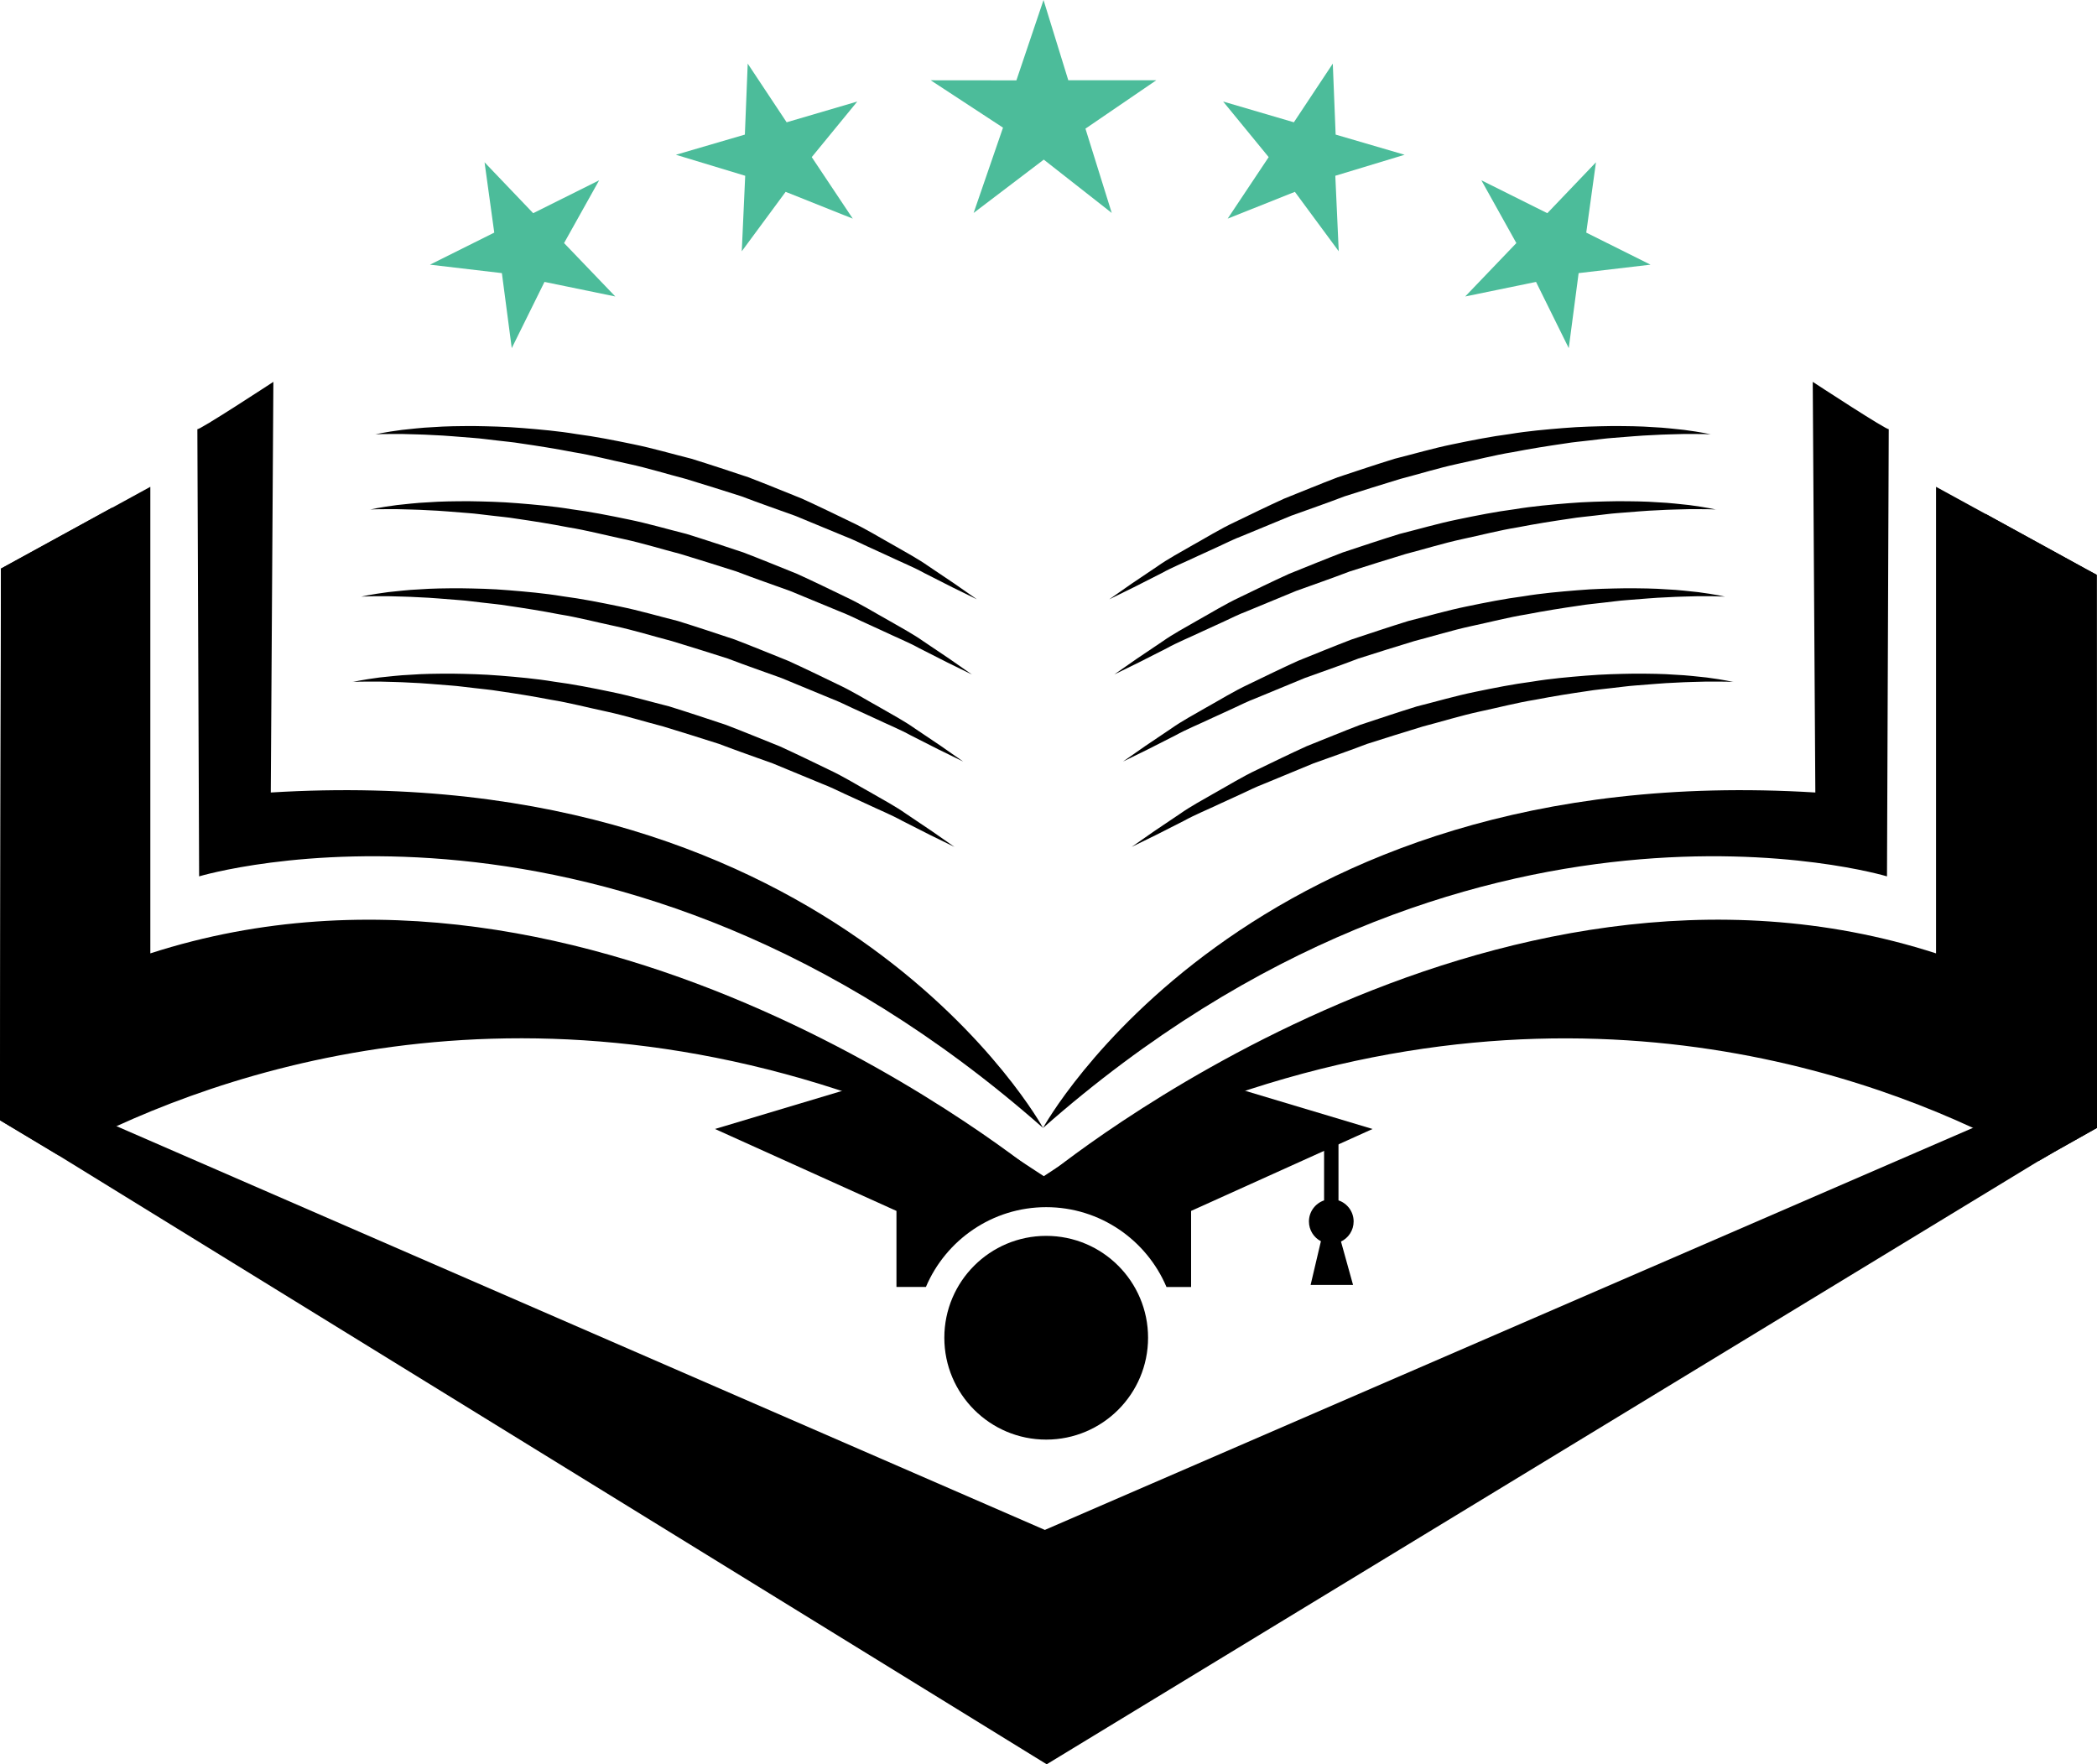 <?xml version="1.0" encoding="UTF-8"?>
<svg id="Layer_2" data-name="Layer 2" xmlns="http://www.w3.org/2000/svg" width="250.53" height="210.78" viewBox="0 0 250.53 210.78">
  <defs>
    <style>
      .cls-1 {
        fill: #4cbc9a;
      }
    </style>
  </defs>
  <g id="Layer_1-2" data-name="Layer 1">
    <g>
      <g>
        <path d="m124.61,140.81c-48.98-26.62-89.67-15.86-110.68-6.27-.68.32-1.35.63-1.99.94-1.83.88-3.49,1.74-4.95,2.55l-6.05-3.63-.93-.56v-3.33s0,0,0,0v-2.26s.11-60.32.11-60.32l12.03-6.59,1.26-.69,4.55-2.49v55.74c53.3-17.21,105.98,26.35,106.67,26.92Z"/>
        <path d="m23.58,51.26l.21,53.44s49.68-15.03,100.83,30.06c0,0-24.22-44.26-92.27-40.08l.31-49.06s-9.08,5.95-9.08,5.64Z"/>
        <g>
          <path d="m44.79,51.9s1.16-.27,3.23-.54c1.04-.1,2.3-.27,3.75-.33,1.45-.11,3.09-.13,4.89-.13,1.79.03,3.74.07,5.79.24,2.05.17,4.21.35,6.43.72,2.23.29,4.5.74,6.81,1.22,2.31.47,4.61,1.15,6.93,1.73,2.29.71,4.56,1.47,6.79,2.21,2.2.84,4.34,1.73,6.42,2.56,2.04.93,3.99,1.88,5.83,2.77,1.86.87,3.51,1.91,5.07,2.77,1.55.89,2.99,1.67,4.18,2.51,1.2.81,2.25,1.52,3.12,2.1,1.71,1.19,2.68,1.87,2.68,1.87,0,0-1.07-.52-2.94-1.44-.92-.47-2.05-1.04-3.33-1.69-1.26-.7-2.77-1.31-4.37-2.07-.8-.37-1.64-.75-2.51-1.15-.86-.4-1.74-.84-2.69-1.2-1.87-.77-3.84-1.58-5.88-2.43-2.07-.75-4.23-1.49-6.39-2.32-2.2-.7-4.44-1.41-6.69-2.09-2.27-.59-4.51-1.29-6.77-1.78-2.26-.48-4.46-1.06-6.64-1.41-2.16-.42-4.26-.75-6.26-1.04-1-.17-1.98-.24-2.92-.36-.95-.1-1.86-.24-2.74-.3-1.76-.13-3.38-.29-4.81-.34-1.44-.09-2.69-.09-3.73-.13-1.03.01-1.85-.01-2.41.01-.56.02-.85.03-.85.03Z"/>
          <path d="m44.19,60.88s1.16-.27,3.23-.54c1.04-.1,2.3-.27,3.75-.33,1.45-.11,3.09-.13,4.89-.13,1.79.03,3.74.07,5.79.24,2.05.17,4.21.35,6.43.72,2.23.29,4.5.74,6.81,1.22,2.31.47,4.61,1.15,6.93,1.73,2.29.71,4.56,1.47,6.79,2.21,2.2.84,4.34,1.73,6.42,2.56,2.04.93,3.99,1.88,5.83,2.77,1.86.87,3.51,1.91,5.07,2.77,1.55.89,2.99,1.67,4.18,2.51,1.2.81,2.25,1.52,3.12,2.1,1.71,1.19,2.68,1.87,2.68,1.87,0,0-1.07-.52-2.94-1.44-.92-.47-2.05-1.04-3.33-1.69-1.26-.7-2.77-1.31-4.37-2.07-.8-.37-1.64-.75-2.51-1.15-.86-.4-1.74-.84-2.69-1.2-1.87-.77-3.84-1.58-5.88-2.43-2.07-.75-4.23-1.49-6.39-2.32-2.2-.7-4.44-1.41-6.69-2.09-2.27-.59-4.51-1.29-6.77-1.78-2.26-.48-4.46-1.06-6.64-1.41-2.16-.42-4.26-.75-6.26-1.04-1-.17-1.98-.24-2.92-.36-.95-.1-1.86-.24-2.74-.3-1.76-.13-3.38-.29-4.81-.34-1.44-.09-2.69-.09-3.73-.13-1.03.01-1.85-.01-2.41.01-.56.02-.85.03-.85.03Z"/>
          <path d="m43.15,71.28s1.16-.27,3.23-.54c1.04-.1,2.3-.27,3.75-.33,1.45-.11,3.09-.13,4.89-.13,1.79.03,3.74.06,5.79.24,2.05.17,4.21.35,6.43.72,2.23.29,4.5.74,6.81,1.22,2.31.47,4.61,1.15,6.93,1.73,2.29.71,4.56,1.47,6.79,2.21,2.2.84,4.34,1.73,6.42,2.56,2.04.93,3.99,1.88,5.83,2.77,1.86.87,3.51,1.91,5.07,2.77,1.55.89,2.99,1.67,4.18,2.51,1.2.81,2.25,1.52,3.12,2.1,1.71,1.19,2.68,1.87,2.68,1.87,0,0-1.07-.52-2.94-1.44-.92-.47-2.05-1.04-3.33-1.69-1.26-.7-2.77-1.31-4.37-2.07-.8-.37-1.64-.76-2.51-1.15-.86-.4-1.74-.84-2.69-1.2-1.87-.77-3.84-1.58-5.88-2.43-2.07-.75-4.23-1.49-6.39-2.32-2.2-.7-4.44-1.41-6.69-2.09-2.27-.59-4.51-1.29-6.77-1.78-2.26-.48-4.46-1.06-6.64-1.41-2.16-.42-4.26-.75-6.26-1.04-1-.17-1.98-.24-2.92-.36-.95-.1-1.86-.24-2.74-.3-1.76-.13-3.38-.29-4.81-.34-1.44-.09-2.69-.09-3.73-.13-1.03.01-1.85-.01-2.41.02-.56.02-.85.03-.85.03Z"/>
          <path d="m42.11,81.48s1.16-.27,3.23-.54c1.04-.1,2.3-.27,3.75-.33,1.45-.11,3.09-.13,4.89-.13,1.79.03,3.74.07,5.79.24,2.05.17,4.21.35,6.43.72,2.23.29,4.5.74,6.81,1.22,2.31.47,4.61,1.15,6.93,1.73,2.29.71,4.56,1.47,6.79,2.21,2.2.84,4.34,1.73,6.42,2.56,2.04.93,3.99,1.88,5.83,2.77,1.86.87,3.51,1.91,5.07,2.77,1.55.89,2.99,1.67,4.18,2.51,1.2.81,2.25,1.52,3.12,2.1,1.71,1.19,2.68,1.87,2.68,1.87,0,0-1.07-.52-2.94-1.44-.92-.47-2.05-1.04-3.33-1.69-1.26-.7-2.77-1.31-4.37-2.07-.8-.37-1.64-.75-2.51-1.15-.86-.4-1.74-.84-2.69-1.2-1.87-.77-3.84-1.58-5.88-2.43-2.07-.75-4.23-1.49-6.39-2.32-2.2-.7-4.44-1.41-6.69-2.09-2.27-.59-4.51-1.29-6.77-1.78-2.26-.48-4.46-1.06-6.64-1.41-2.16-.42-4.26-.75-6.26-1.04-1-.17-1.98-.24-2.92-.36-.95-.1-1.86-.24-2.74-.3-1.76-.13-3.38-.29-4.81-.34-1.44-.09-2.69-.09-3.73-.13-1.03.01-1.85-.01-2.41.01-.56.02-.85.03-.85.03Z"/>
        </g>
        <g>
          <path d="m250.53,134.16v.59l-5.07,2.85-1.95,1.13c-2.07-1.17-4.57-2.49-7.45-3.83-.11-.05-.23-.1-.34-.15-20.89-9.65-61.78-20.73-111.09,6.07.68-.57,53.37-44.14,106.67-26.92v-55.74l4.62,2.53,1.3.71,11.99,6.58,1.29.7.04,59.45v6.04Z"/>
          <path d="m225.65,51.26l-.21,53.44s-49.68-15.03-100.83,30.06c0,0,24.22-44.26,92.27-40.08l-.31-49.06s9.08,5.95,9.08,5.64Z"/>
          <g>
            <path d="m204.44,51.9s-1.16-.27-3.23-.54c-1.04-.1-2.3-.27-3.75-.33-1.45-.11-3.09-.13-4.89-.13-1.79.03-3.74.07-5.79.24-2.05.17-4.21.35-6.43.72-2.23.29-4.5.74-6.81,1.22-2.31.47-4.61,1.15-6.93,1.73-2.29.71-4.56,1.47-6.79,2.21-2.2.84-4.34,1.73-6.42,2.56-2.04.93-3.99,1.88-5.83,2.77-1.86.87-3.51,1.91-5.07,2.77-1.55.89-2.99,1.67-4.18,2.51-1.2.81-2.25,1.52-3.12,2.1-1.71,1.19-2.68,1.87-2.68,1.87,0,0,1.07-.52,2.94-1.44.92-.47,2.05-1.04,3.33-1.69,1.26-.7,2.77-1.31,4.37-2.07.8-.37,1.64-.75,2.51-1.15.86-.4,1.74-.84,2.69-1.2,1.87-.77,3.84-1.58,5.88-2.43,2.07-.75,4.23-1.49,6.39-2.32,2.2-.7,4.44-1.41,6.69-2.09,2.27-.59,4.51-1.29,6.77-1.78,2.26-.48,4.46-1.06,6.64-1.41,2.16-.42,4.26-.75,6.26-1.04,1-.17,1.98-.24,2.92-.36.95-.1,1.86-.24,2.74-.3,1.76-.13,3.38-.29,4.81-.34,1.44-.09,2.69-.09,3.73-.13,1.03.01,1.85-.01,2.41.01.56.02.85.03.85.03Z"/>
            <path d="m205.04,60.88s-1.16-.27-3.23-.54c-1.04-.1-2.3-.27-3.75-.33-1.45-.11-3.09-.13-4.89-.13-1.79.03-3.74.07-5.79.24-2.05.17-4.21.35-6.43.72-2.23.29-4.5.74-6.81,1.22-2.31.47-4.61,1.15-6.93,1.73-2.29.71-4.56,1.47-6.79,2.21-2.2.84-4.34,1.73-6.42,2.56-2.04.93-3.99,1.88-5.83,2.77-1.86.87-3.51,1.91-5.07,2.77-1.55.89-2.99,1.67-4.18,2.51-1.2.81-2.25,1.52-3.12,2.1-1.71,1.19-2.68,1.87-2.68,1.87,0,0,1.07-.52,2.94-1.44.92-.47,2.05-1.04,3.33-1.69,1.26-.7,2.77-1.31,4.37-2.07.8-.37,1.64-.75,2.51-1.15.86-.4,1.74-.84,2.69-1.2,1.87-.77,3.84-1.58,5.88-2.43,2.07-.75,4.23-1.49,6.39-2.32,2.2-.7,4.44-1.41,6.69-2.09,2.27-.59,4.51-1.29,6.77-1.78,2.26-.48,4.46-1.06,6.64-1.41,2.16-.42,4.26-.75,6.26-1.04,1-.17,1.98-.24,2.92-.36.95-.1,1.86-.24,2.74-.3,1.76-.13,3.38-.29,4.81-.34,1.44-.09,2.69-.09,3.73-.13,1.03.01,1.85-.01,2.41.01.56.02.85.03.85.03Z"/>
            <path d="m206.09,71.28s-1.16-.27-3.23-.54c-1.04-.1-2.3-.27-3.75-.33-1.45-.11-3.09-.13-4.89-.13-1.79.03-3.74.06-5.79.24-2.05.17-4.21.35-6.43.72-2.23.29-4.5.74-6.81,1.22-2.31.47-4.61,1.15-6.93,1.73-2.29.71-4.56,1.47-6.79,2.21-2.2.84-4.34,1.73-6.42,2.56-2.04.93-3.99,1.88-5.83,2.77-1.86.87-3.51,1.91-5.07,2.77-1.55.89-2.99,1.67-4.18,2.51-1.2.81-2.25,1.52-3.12,2.1-1.71,1.19-2.68,1.87-2.68,1.87,0,0,1.07-.52,2.94-1.44.92-.47,2.05-1.04,3.33-1.69,1.26-.7,2.77-1.31,4.37-2.07.8-.37,1.64-.76,2.51-1.15.86-.4,1.74-.84,2.69-1.2,1.87-.77,3.84-1.58,5.88-2.43,2.07-.75,4.23-1.49,6.39-2.32,2.2-.7,4.44-1.41,6.69-2.09,2.27-.59,4.51-1.29,6.77-1.78,2.26-.48,4.46-1.06,6.64-1.41,2.16-.42,4.26-.75,6.26-1.04,1-.17,1.98-.24,2.92-.36.95-.1,1.86-.24,2.74-.3,1.76-.13,3.38-.29,4.81-.34,1.44-.09,2.69-.09,3.73-.13,1.03.01,1.85-.01,2.41.02.56.02.85.03.85.03Z"/>
            <path d="m207.12,81.48s-1.16-.27-3.23-.54c-1.04-.1-2.3-.27-3.75-.33-1.45-.11-3.09-.13-4.89-.13-1.79.03-3.74.07-5.79.24-2.05.17-4.21.35-6.43.72-2.23.29-4.5.74-6.81,1.22-2.31.47-4.61,1.15-6.93,1.73-2.29.71-4.56,1.47-6.79,2.21-2.2.84-4.34,1.73-6.42,2.56-2.04.93-3.99,1.88-5.83,2.77-1.86.87-3.51,1.91-5.07,2.77-1.55.89-2.99,1.67-4.18,2.51-1.2.81-2.25,1.52-3.12,2.1-1.71,1.19-2.68,1.87-2.68,1.87,0,0,1.07-.52,2.94-1.44.92-.47,2.05-1.04,3.33-1.69,1.26-.7,2.77-1.31,4.37-2.07.8-.37,1.64-.75,2.51-1.15.86-.4,1.74-.84,2.69-1.2,1.87-.77,3.84-1.58,5.88-2.43,2.07-.75,4.23-1.49,6.39-2.32,2.2-.7,4.44-1.41,6.69-2.09,2.27-.59,4.51-1.29,6.77-1.78,2.26-.48,4.46-1.06,6.64-1.41,2.16-.42,4.26-.75,6.26-1.04,1-.17,1.98-.24,2.92-.36.95-.1,1.86-.24,2.74-.3,1.76-.13,3.38-.29,4.81-.34,1.44-.09,2.69-.09,3.73-.13,1.03.01,1.85-.01,2.41.01.56.02.85.03.85.03Z"/>
          </g>
        </g>
      </g>
      <path d="m250.53,128.12l-.04-59.45-1.29-.7-11.99-6.58.13,65.39.02,7.23-1.64.73-110.89,48.04L13.93,134.55l-.73-.33.02-6.85.18-66.73-1.26.69L.11,67.93,0,128.25v2.26s0,0,0,0v3.33s.93.56.93.56l6.05,3.63,118.07,72.75,118.46-72.05,1.95-1.13,5.07-2.85v-6.62Z"/>
      <circle cx="124.99" cy="159.82" r="12.17"/>
      <path d="m163.98,134.88l-21.68,9.79v9.09h-2.94c-2.37-5.6-7.92-9.54-14.37-9.54s-12,3.94-14.37,9.53h-3.52s0-9.08,0-9.08l-21.68-9.79,16.32-4.89,15.65,5.74,7.31,4.79,7.31-4.79,15.65-5.74,16.32,4.89Z"/>
      <path d="m161.72,145.93c0-1.17-.76-2.17-1.81-2.52v-8.75h-1.72v8.75c-1.05.36-1.81,1.35-1.81,2.52,0,1.03.58,1.92,1.43,2.36l-1.23,5.22h5.07l-1.44-5.18c.89-.43,1.51-1.34,1.51-2.4Z"/>
      <polygon class="cls-1" points="124.67 0 121.43 9.6 111.19 9.59 119.83 15.25 116.32 25.44 124.7 19.07 132.82 25.44 129.68 15.37 138.14 9.59 127.63 9.59 124.67 0"/>
      <polygon class="cls-1" points="89.33 7.6 88.99 16.08 80.75 18.49 89.03 21 88.62 30.02 93.86 22.92 101.88 26.12 96.98 18.77 102.42 12.13 93.98 14.61 89.33 7.6"/>
      <polygon class="cls-1" points="57.89 19.39 59.05 27.79 51.37 31.62 59.96 32.63 61.14 41.59 65.05 33.68 73.51 35.42 67.39 29.04 71.58 21.54 63.7 25.47 57.89 19.39"/>
      <polygon class="cls-1" points="159.23 7.6 159.57 16.08 167.81 18.49 159.53 21 159.94 30.02 154.7 22.92 146.67 26.12 151.57 18.77 146.13 12.13 154.58 14.61 159.23 7.6"/>
      <polygon class="cls-1" points="190.67 19.39 189.51 27.79 197.19 31.62 188.6 32.63 187.42 41.59 183.51 33.68 175.05 35.42 181.16 29.04 176.98 21.54 184.86 25.47 190.67 19.39"/>
    </g>
  </g>
</svg>